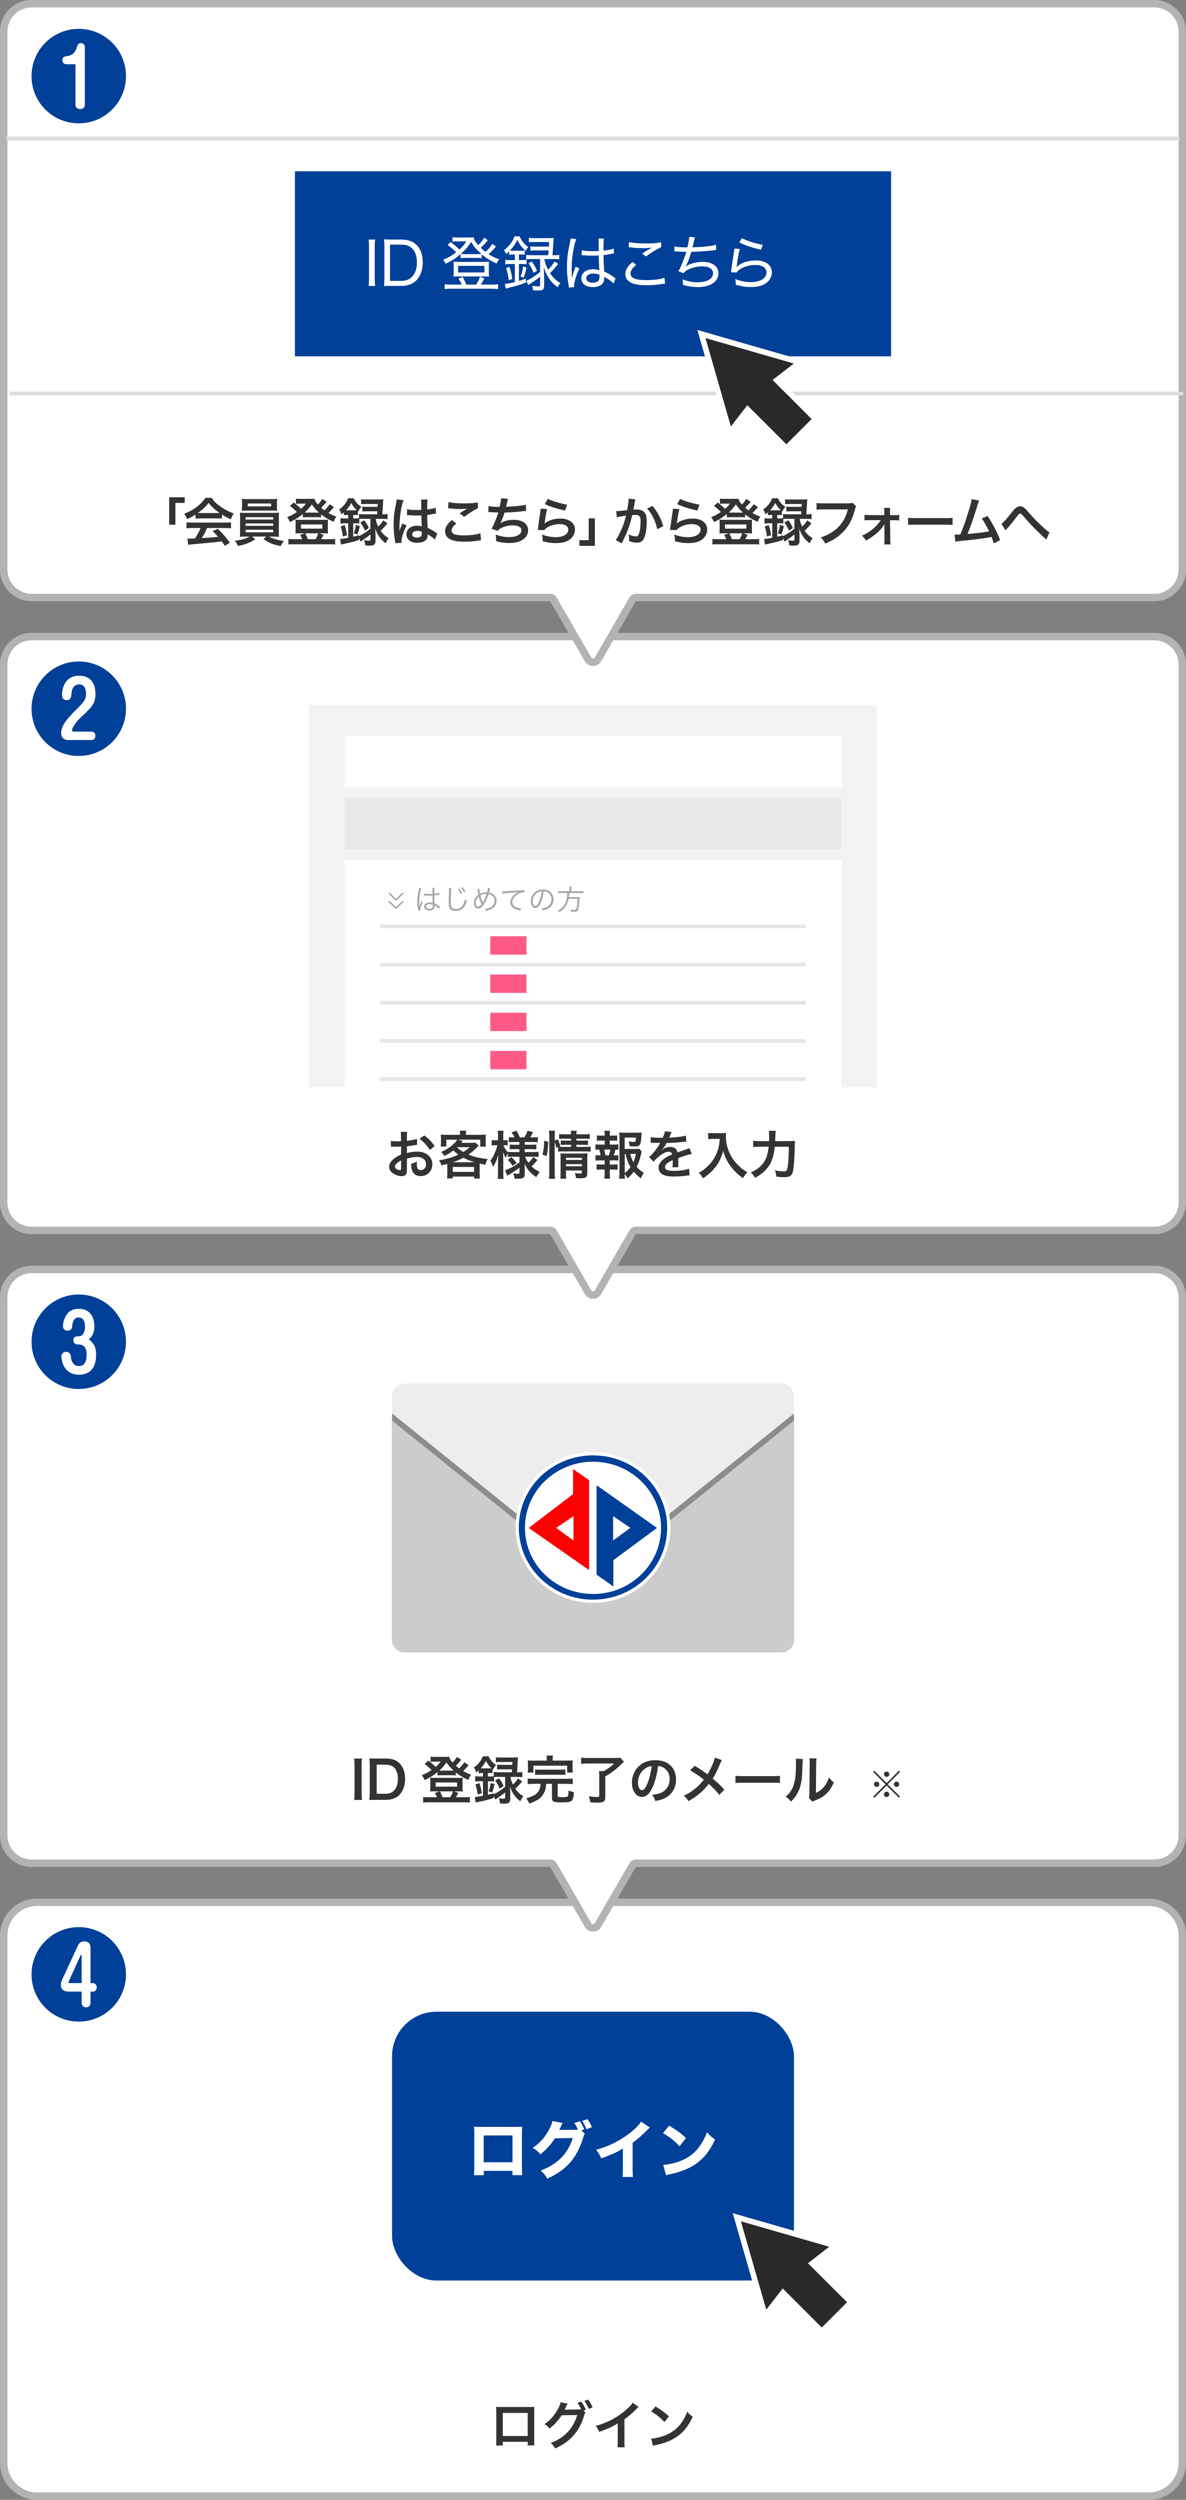 <?xml version="1.0" encoding="UTF-8"?>
<svg id="_レイヤー_1" data-name="レイヤー_1" xmlns="http://www.w3.org/2000/svg" version="1.1" viewBox="0 0 320 674.13">
  <rect x="0" y="0" width="320" height="674.13" fill="#808080" stroke="none"/>
  <!-- Generator: Adobe Illustrator 29.7.1, SVG Export Plug-In . SVG Version: 2.1.1 Build 8)  -->
  <defs>
    <style>
      .st0 {
        fill: #292929;
      }

      .st1 {
        stroke: #ddd;
      }

      .st1, .st2 {
        stroke-miterlimit: 10;
      }

      .st1, .st2, .st3 {
        fill: none;
      }

      .st2 {
        stroke: #e6e6e6;
      }

      .st4 {
        fill: #ccc;
      }

      .st5 {
        fill: #a6a6a6;
      }

      .st3 {
        stroke: #fff;
        stroke-width: 3px;
      }

      .st6 {
        fill: #b3b3b3;
      }

      .st7 {
        fill: #fff;
      }

      .st8 {
        fill: #004098;
      }

      .st9 {
        fill: #f2f2f2;
      }

      .st10 {
        fill: #8c8c8c;
      }

      .st11 {
        fill: #ff0001;
      }

      .st12 {
        fill: #ededed;
      }

      .st13 {
        fill: #333;
      }

      .st14 {
        fill: #ff5a87;
      }

      .st15 {
        fill: #e8e8e8;
      }
    </style>
  </defs>
  <g>
    <rect class="st7" x="1" y="513" width="318" height="160.13" rx="9" ry="9"/>
    <path class="st6" d="M310,514c4.41,0,8,3.59,8,8v142.13c0,4.41-3.59,8-8,8H10c-4.41,0-8-3.59-8-8v-142.13c0-4.41,3.59-8,8-8h300M310,512H10c-5.52,0-10,4.48-10,10v142.13c0,5.52,4.48,10,10,10h300c5.52,0,10-4.48,10-10v-142.13c0-5.52-4.48-10-10-10h0Z"/>
  </g>
  <g>
    <path class="st7" d="M160,519.9c-.56,0-1.07-.29-1.35-.78l-9.33-16.16c-.18-.31-.51-.5-.87-.5H8.53c-4.15,0-7.53-3.38-7.53-7.53v-145.07c0-4.15,3.38-7.53,7.53-7.53h302.93c4.15,0,7.53,3.38,7.53,7.53v145.07c0,4.15-3.38,7.53-7.53,7.53h-139.92c-.36,0-.69.19-.87.5l-9.33,16.16c-.28.49-.79.78-1.35.78Z"/>
    <path class="st6" d="M311.47,343.33c3.6,0,6.53,2.93,6.53,6.53v145.07c0,3.6-2.93,6.53-6.53,6.53h-139.92c-.71,0-1.37.38-1.73,1l-9.33,16.16c-.13.23-.34.28-.48.28s-.35-.05-.48-.28l-9.33-16.16c-.36-.62-1.02-1-1.73-1H8.53c-3.6,0-6.53-2.93-6.53-6.53v-145.07c0-3.6,2.93-6.53,6.53-6.53h302.93M311.47,341.33H8.53c-4.71,0-8.53,3.82-8.53,8.53v145.07c0,4.71,3.82,8.53,8.53,8.53h139.92l9.33,16.16c.49.85,1.35,1.28,2.22,1.28s1.72-.43,2.22-1.28l9.33-16.16h139.92c4.71,0,8.53-3.82,8.53-8.53v-145.07c0-4.71-3.82-8.53-8.53-8.53h0Z"/>
  </g>
  <g>
    <path class="st7" d="M160,349.24c-.56,0-1.07-.29-1.35-.78l-9.33-16.16c-.18-.31-.51-.5-.87-.5H8.53c-4.15,0-7.53-3.38-7.53-7.53v-145.07c0-4.15,3.38-7.53,7.53-7.53h302.93c4.15,0,7.53,3.38,7.53,7.53v145.07c0,4.15-3.38,7.53-7.53,7.53h-139.92c-.36,0-.69.19-.87.5l-9.33,16.16c-.28.49-.79.78-1.35.78Z"/>
    <path class="st6" d="M311.47,172.67c3.6,0,6.53,2.93,6.53,6.53v145.07c0,3.6-2.93,6.53-6.53,6.53h-139.92c-.71,0-1.37.38-1.73,1l-9.33,16.16c-.13.23-.34.28-.48.28s-.35-.05-.48-.28l-9.33-16.16c-.36-.62-1.02-1-1.73-1H8.53c-3.6,0-6.53-2.93-6.53-6.53v-145.07c0-3.6,2.93-6.53,6.53-6.53h302.93M311.47,170.67H8.53c-4.71,0-8.53,3.82-8.53,8.53v145.07c0,4.71,3.82,8.53,8.53,8.53h139.92l9.33,16.16c.49.85,1.35,1.28,2.22,1.28s1.72-.43,2.22-1.28l9.33-16.16h139.92c4.71,0,8.53-3.82,8.53-8.53v-145.07c0-4.71-3.82-8.53-8.53-8.53h0Z"/>
  </g>
  <g>
    <path class="st7" d="M160,178.57c-.56,0-1.07-.29-1.35-.78l-9.33-16.16c-.18-.31-.51-.5-.87-.5H8.53c-4.15,0-7.53-3.38-7.53-7.53V8.53C1,4.38,4.38,1,8.53,1h302.93c4.15,0,7.53,3.38,7.53,7.53v145.07c0,4.15-3.38,7.53-7.53,7.53h-139.92c-.36,0-.69.19-.87.5l-9.33,16.16c-.28.49-.79.78-1.35.78Z"/>
    <path class="st6" d="M311.47,2c3.6,0,6.53,2.93,6.53,6.53v145.07c0,3.6-2.93,6.53-6.53,6.53h-139.92c-.71,0-1.37.38-1.73,1l-9.33,16.16c-.13.23-.34.28-.48.28s-.35-.05-.48-.28l-9.33-16.16c-.36-.62-1.02-1-1.73-1H8.53c-3.6,0-6.53-2.93-6.53-6.53V8.53c0-3.6,2.93-6.53,6.53-6.53h302.93M311.47,0H8.53C3.82,0,0,3.82,0,8.53v145.07c0,4.71,3.82,8.53,8.53,8.53h139.92l9.33,16.16c.49.85,1.35,1.28,2.22,1.28s1.72-.43,2.22-1.28l9.33-16.16h139.92c4.71,0,8.53-3.82,8.53-8.53V8.53c0-4.71-3.82-8.53-8.53-8.53h0Z"/>
  </g>
  <g>
    <path class="st13" d="M135.66,658.5v.98h-1.81c.04-.34.06-.67.06-1.21v-8.03c0-.53-.01-.8-.06-1.18.34.03.63.04,1.19.04h7.96c.6,0,.85-.01,1.18-.04-.03.36-.04.64-.04,1.16v8.01c0,.52.01.9.06,1.22h-1.81v-.97h-6.72ZM142.38,650.7h-6.72v6.21h6.72v-6.21Z"/>
    <path class="st13" d="M157.95,650.61c-.13.18-.2.35-.35.84-.83,2.49-1.5,3.74-2.82,5.29-1.25,1.43-2.97,2.66-4.99,3.54-.36-.66-.62-.97-1.19-1.47,3.67-1.4,6.04-3.91,7.16-7.55l-4.22.06c-.78,1.29-2.12,2.75-3.28,3.6-.42-.57-.63-.76-1.36-1.2,1.51-1.01,2.63-2.27,3.63-4.06.42-.76.67-1.42.71-1.86l1.92.39c-.1.13-.11.15-.24.42-.11.25-.24.53-.38.81-.07.13-.07.14-.1.2l-.11.21c.17-.01.39-.03.67-.03l3.07-.04c.38,0,.62-.01.73-.03-.32-.7-.57-1.15-1.02-1.75l1.04-.35c.55.73.87,1.29,1.25,2.21l-.6.22.48.55ZM158.86,649.61c-.34-.83-.74-1.54-1.21-2.17l1.01-.35c.57.74.9,1.3,1.23,2.13l-1.04.39Z"/>
    <path class="st13" d="M172.31,649.06c-.24.21-.31.27-.52.49-1.05,1.09-2.1,2-3.31,2.89v5.98c0,.77.02,1.18.07,1.55h-1.96c.07-.41.08-.69.08-1.51v-4.93c-1.64.98-2.42,1.34-5,2.27-.29-.73-.45-.97-.94-1.6,2.77-.76,5.13-1.92,7.35-3.64,1.25-.97,2.2-1.93,2.61-2.62l1.61,1.12Z"/>
    <path class="st13" d="M175.68,657.63c1.21-.07,2.87-.48,4.15-1.04,1.75-.76,3.05-1.83,4.16-3.43.62-.9,1.01-1.67,1.43-2.8.55.66.77.87,1.49,1.37-1.19,2.56-2.52,4.22-4.44,5.49-1.43.95-3.17,1.64-5.34,2.1-.56.11-.6.13-.93.24l-.52-1.93ZM176.87,648.93c1.67,1.04,2.54,1.68,3.62,2.7l-1.21,1.53c-1.12-1.19-2.27-2.12-3.57-2.84l1.16-1.39Z"/>
  </g>
  <g>
    <path class="st13" d="M97.68,474.23c-.08.53-.11.97-.11,1.81v7.54c0,.83.03,1.27.11,1.81h-2.13c.08-.53.11-.98.11-1.81v-7.54c0-.87-.03-1.25-.11-1.81h2.13Z"/>
    <path class="st13" d="M99.76,476.01c0-.78-.03-1.2-.11-1.82.56.03.9.04,1.78.04h2.54c1.75,0,2.89.36,3.78,1.23,1.02.97,1.55,2.42,1.55,4.24s-.56,3.42-1.65,4.45c-.9.84-2.02,1.22-3.67,1.22h-2.55c-.85,0-1.21.01-1.78.04.08-.57.11-1.01.11-1.85v-7.56ZM103.86,483.73c1.15,0,1.89-.27,2.48-.9.67-.71,1.02-1.79,1.02-3.11s-.32-2.33-.97-3c-.57-.6-1.3-.84-2.52-.84h-2.24v7.84h2.23Z"/>
    <path class="st13" d="M126.44,476c-.11.11-.13.13-.25.29-.34.41-.81.91-1.23,1.3.69.39,1.18.62,2.13,1-.35.48-.5.77-.73,1.4-1.47-.66-2.23-1.11-3.39-2.03v.83c-.28-.04-.46-.06-.94-.06h-3.1c-.36,0-.63.01-.88.06v-.91c-1.18.95-1.95,1.43-3.49,2.17-.24-.6-.45-.97-.76-1.33,1.01-.39,1.68-.74,2.63-1.39-.73-.76-1.12-1.09-1.88-1.64l1.04-.92c.77.59,1.37,1.11,1.96,1.71.66-.57.88-.81,1.33-1.42h-1.85c-.28,0-.53.01-.85.06v-1.41c.35.06.57.07,1.16.07h2.63c.66,0,.91-.01,1.2-.06.15.57.35.91.94,1.58.52-.53.92-1.06,1.18-1.51l1.16.77c-.36.49-.97,1.15-1.44,1.61.35.31.52.45.87.7.6-.56,1.08-1.13,1.39-1.65l1.16.78ZM117.9,484.66c-.13-.36-.36-.83-.57-1.13l1.23-.45h-1.5c-.46,0-.76.01-1.01.04.04-.38.06-.62.06-1.02v-1.77c0-.36-.01-.63-.06-.95.36.04.64.06,1.11.06h6.61c.49,0,.76-.01,1.09-.06-.04.31-.06.53-.06.94v1.78c0,.48.01.7.06,1.02-.27-.03-.55-.04-1.01-.04h-1.36l1.16.42c-.22.42-.55,1.02-.64,1.16h2.4c.66,0,.97-.01,1.37-.07v1.51c-.42-.06-.78-.07-1.46-.07h-9.69c-.67,0-1.02.01-1.46.07v-1.51c.41.06.7.07,1.36.07h2.37ZM117.55,481.81h5.77v-1.13h-5.77v1.13ZM122.04,477.48h.35c-.76-.67-1.23-1.23-1.93-2.2-.62.9-1.15,1.5-1.93,2.2h3.52ZM121.5,484.66c.31-.55.59-1.15.71-1.58h-3.5c.29.55.49,1.01.7,1.58h2.09Z"/>
    <path class="st13" d="M129.96,478.13c-.31,0-.52.01-.83.04v-.74c-.27.24-.35.31-.64.55-.18-.58-.32-.87-.64-1.33,1.15-.8,1.97-1.83,2.42-3.03h1.54c.48.99,1,1.6,2.04,2.35-.39.43-.59.73-.85,1.25l-.11-.1v1.05c-.31-.04-.43-.04-.83-.04h-.41v.94h.56c.42,0,.73-.01,1-.06v-1.16c.39.06.78.08,1.34.08h3.54c.03-.42.04-.56.06-.8h-2.77c-.63,0-.92.01-1.27.06v-1.33c.35.06.62.07,1.27.07h2.83c.03-.35.03-.39.04-.77h-3.14c-.59,0-.99.01-1.33.06v-1.34c.39.06.77.07,1.4.07h3.29c.57,0,.95-.01,1.29-.06q-.04.32-.08,1.36c-.04.73-.11,1.96-.17,2.69h.08c.59,0,.97-.03,1.34-.08v1.39c-.38-.04-.81-.07-1.33-.07h-1.88c.13.77.27,1.22.67,2.07.63-.6.98-1.02,1.36-1.68l1.15.81c-.7.85-1.29,1.5-1.86,1.99.62.87,1.16,1.39,2.16,2.02-.38.48-.57.8-.84,1.37-.9-.77-1.26-1.16-1.71-1.81-.46-.66-.69-1.12-1.06-2.17.03.28.06.8.08,1.55v1.79c0,.94-.41,1.27-1.54,1.27-.31,0-.69-.01-1.23-.06-.06-.64-.13-.94-.32-1.42.45.1.84.14,1.09.14.52,0,.62-.06.62-.36v-1.33c-.49.41-.57.49-.99.78q-.24.17-1.19.83-.22.15-.46.32l-.45-.99v.56c-1.43.46-2.49.74-3.75.99-.66.13-.67.13-1.11.25l-.21-1.54c.57,0,1.08-.07,2.18-.29v-3.92h-.73c-.59,0-1.02.03-1.37.07v-1.43c.36.04.8.07,1.39.07h.71v-.94h-.35ZM128.87,483.93c-.11-.97-.27-1.67-.59-2.73l1.09-.34c.29.9.43,1.54.62,2.72l-1.12.35ZM129.99,476.87h2.09c.25,0,.34,0,.52-.01-.62-.62-1.01-1.13-1.49-1.97-.42.8-.8,1.34-1.4,1.99h.28ZM134.56,479.17c-.55,0-.91.01-1.25.06v1.21c-.31-.06-.59-.07-1.09-.07h-.56v3.64c.53-.13.79-.21,1.53-.43v.29c1.12-.55,2.06-1.16,3.11-2.03v-2.66h-1.74ZM131.83,483.07c.29-.84.43-1.4.56-2.28l1.06.35c-.2.9-.36,1.47-.67,2.24l-.95-.31ZM134.67,479.56c.66.92.84,1.22,1.22,2.09l-1.08.71c-.38-.91-.7-1.51-1.23-2.23l1.09-.57Z"/>
    <path class="st13" d="M143.88,481.06c-.69,0-1.11.03-1.5.08v-1.53c.38.07.78.08,1.5.08h9.17c.7,0,1.09-.01,1.48-.08v1.53c-.42-.06-.83-.08-1.48-.08h-2.58v3.19c0,.34.18.39,1.34.39,1.04,0,1.36-.08,1.46-.38.07-.18.13-.71.13-1.19v-.24c.6.27.85.34,1.44.43-.06,1.4-.22,2.02-.64,2.37-.39.34-.98.42-2.77.42-2.1,0-2.51-.2-2.51-1.21v-3.8h-1.54c-.11,1.3-.27,1.88-.71,2.66-.69,1.21-1.58,1.82-3.84,2.69-.24-.53-.49-.97-.85-1.44,1.18-.35,1.6-.52,2.13-.81.91-.5,1.49-1.32,1.65-2.34.04-.22.06-.36.1-.76h-1.97ZM147.54,474.44c0-.41-.03-.73-.08-1.02h1.72c-.06.27-.07.6-.07,1.02v.34h3.88c.71,0,1.08-.01,1.55-.06-.04.31-.06.57-.06,1.06v1.15c0,.45.01.77.06,1.08h-1.51v-1.86h-9.12v1.86h-1.53c.04-.32.07-.63.07-1.09v-1.13c0-.46-.01-.74-.06-1.06.45.04.84.06,1.53.06h3.61v-.34ZM144.38,477.16c.38.06.7.07,1.33.07h5.49c.63,0,.95-.01,1.34-.07v1.5c-.39-.06-.73-.07-1.34-.07h-5.49c-.62,0-.95.01-1.33.07v-1.5Z"/>
    <path class="st13" d="M158.71,475.56c-.77,0-1.3.03-1.92.1v-1.67c.53.06,1.09.08,1.91.08h7.16c.74,0,1.21-.03,1.53-.07l.95,1.08c-.27.27-.31.31-.56.53-1.55,1.53-2.62,2.34-4.46,3.45v5.69c0,1.02-.52,1.37-2.07,1.37-.53,0-.71-.01-1.98-.08-.08-.64-.18-1.04-.41-1.65.92.15,1.57.21,2.2.21.49,0,.63-.07.63-.34v-5.24c0-.57-.03-1.01-.07-1.4h1.25c1.11-.6,1.83-1.12,2.83-2.06h-6.99Z"/>
    <path class="st13" d="M176.08,481.95c-.8,1.81-1.7,2.63-2.84,2.63-1.6,0-2.74-1.62-2.74-3.88,0-1.54.54-2.98,1.54-4.08,1.18-1.29,2.83-1.96,4.82-1.96,3.36,0,5.55,2.05,5.55,5.2,0,2.42-1.26,4.36-3.4,5.22-.67.28-1.22.42-2.2.59-.24-.74-.41-1.05-.86-1.64,1.29-.17,2.13-.39,2.79-.77,1.22-.67,1.95-2,1.95-3.5,0-1.34-.6-2.44-1.72-3.11-.43-.25-.8-.36-1.41-.42-.27,2.2-.76,4.13-1.46,5.71ZM174.02,476.94c-1.18.84-1.9,2.28-1.9,3.78,0,1.15.49,2.06,1.11,2.06.46,0,.94-.59,1.44-1.79.53-1.26.99-3.15,1.16-4.73-.73.08-1.23.28-1.81.69Z"/>
    <path class="st13" d="M194.77,474.65c-.15.27-.21.38-.49,1.01-.88,2.09-1.43,3.15-1.97,3.96,1.18,1,1.9,1.68,3.12,2.97l-1.35,1.44c-.73-.95-1.57-1.82-2.84-2.96-.6.8-1.33,1.58-2.18,2.34-1.01.88-1.91,1.51-3.33,2.31-.38-.67-.6-.92-1.23-1.46,1.55-.77,2.52-1.41,3.63-2.42.67-.6,1.23-1.21,1.78-1.91-1.12-.92-2.46-1.83-3.71-2.52l1.23-1.23c1.02.6,1.62.99,2.31,1.48q1.05.76,1.16.83c.9-1.47,1.79-3.5,1.97-4.51l1.91.66Z"/>
    <path class="st13" d="M198.44,478.87c.62.08.88.1,2.27.1h7.46c1.39,0,1.65-.01,2.27-.1v1.95c-.56-.07-.71-.07-2.28-.07h-7.44c-1.57,0-1.72,0-2.28.07v-1.95Z"/>
    <path class="st13" d="M216.61,474.36q-.06.39-.14,3.14c-.1,2.73-.41,4.31-1.13,5.76-.48.97-1.01,1.68-1.93,2.59-.55-.7-.76-.91-1.42-1.36.69-.56,1.02-.94,1.44-1.61,1.01-1.61,1.33-3.42,1.33-7.34,0-.77,0-.9-.05-1.28l1.9.1ZM220.32,474.19c-.07.41-.08.64-.1,1.33l-.07,7.97c.98-.46,1.54-.88,2.14-1.6.64-.76,1.05-1.53,1.37-2.56.49.63.67.81,1.32,1.32-.57,1.39-1.3,2.44-2.23,3.26-.8.69-1.53,1.11-2.98,1.68-.31.11-.42.17-.6.25l-.9-.95c.1-.41.11-.71.12-1.48l.07-7.9v-.42c0-.35-.01-.66-.06-.92l1.91.03Z"/>
  </g>
  <g>
    <path class="st13" d="M109.8,315.18c0,.57-.03.91-.11,1.19-.13.49-.63.81-1.29.81-.88,0-1.95-.39-2.65-.99-.5-.43-.77-.98-.77-1.58,0-.66.43-1.4,1.21-2.07.5-.43,1.12-.8,2.04-1.19v-2.16q-.13,0-.59.03c-.21.01-.41.01-.76.01-.21,0-.6-.01-.77-.01-.18-.01-.31-.01-.35-.01-.06,0-.17,0-.29.01v-1.57c.38.08.94.13,1.68.13.14,0,.29,0,.49-.01.34-.01.41-.01.56-.01v-.92c0-.8-.01-1.16-.08-1.61h1.75c-.07.45-.08.74-.08,1.53v.9c1.05-.13,1.99-.31,2.7-.53l.06,1.57c-.25.04-.52.08-1.49.25-.46.08-.74.13-1.27.18v1.82c.95-.28,1.83-.39,2.86-.39,2.34,0,4.01,1.43,4.01,3.42,0,1.82-1.36,3.19-3.18,3.19-1.13,0-1.93-.55-2.3-1.55-.18-.48-.24-.94-.24-1.79.71-.2.95-.29,1.55-.62-.03.27-.03.39-.03.62,0,.59.06.97.2,1.23.15.29.49.48.88.48.83,0,1.42-.66,1.42-1.55,0-1.21-.98-1.99-2.48-1.99-.84,0-1.7.15-2.69.46v2.76ZM108.22,312.93c-1.05.56-1.67,1.18-1.67,1.68,0,.24.14.45.46.64.28.2.63.31.9.31.24,0,.31-.13.31-.59v-2.05ZM115.98,310.1c-.7-1.11-1.72-2.21-2.8-3.03l1.32-.88c1.22.94,2.03,1.78,2.77,2.87l-1.29,1.04Z"/>
    <path class="st13" d="M120.69,314.57c0-.28,0-.42-.01-.69-.55.14-.81.21-1.58.38-.17-.55-.38-.99-.66-1.36,1.04-.15,2.09-.39,3.14-.71.69-.22,1.29-.46,2.09-.83-.57-.41-.9-.67-1.36-1.12-.85.67-1.32.95-2.44,1.5-.22-.42-.48-.73-.85-1.09,1.44-.63,2.45-1.29,3.56-2.34.35-.32.6-.64.78-.98h-2.94v1.85h-1.51c.06-.35.07-.62.07-1.05v-1.13c0-.42-.01-.71-.06-1.04.48.06.94.07,1.6.07h3.61v-.2c0-.41,0-.48-.07-.92h1.74c-.06.2-.08.57-.08.91v.21h3.74c.73,0,1.15-.01,1.64-.07-.04.29-.06.59-.06,1.04v1.16c0,.43.01.76.07,1.05h-1.53v-1.88h-6.02l1.3.36s-.15.18-.43.5h2.63c.5,0,.84-.01,1.13-.06l.97.77q-.13.13-.38.41c-.85.88-1.57,1.48-2.37,2.04,1.46.63,3.1,1.01,5.18,1.19-.34.59-.45.85-.64,1.57-.67-.13-.87-.17-1.53-.32-.01.36-.01.41-.01.78v1.95c0,.6.01.88.07,1.29h-1.56v-.52h-5.76v.5h-1.54c.04-.45.07-.85.07-1.29v-1.95ZM128.03,313.42c-1.06-.31-1.96-.67-2.98-1.22-.97.52-1.61.8-2.9,1.22h5.88ZM122.16,316.02h5.76v-1.33h-5.76v1.33ZM123.28,309.43c.69.57,1.09.85,1.72,1.23.67-.42.99-.64,1.75-1.29h-3.42l-.06.06Z"/>
    <path class="st13" d="M138.3,311.92c-.53,0-.9.01-1.29.07v-.97c-.24.41-.25.45-.55,1.23-.32-.55-.49-.9-.71-1.55.03.85.04,1.54.04,1.95v3.56c0,.73.03,1.27.08,1.71h-1.58c.06-.45.08-1.01.08-1.71v-2.9c.03-1.05.06-1.71.08-1.95-.38,1.39-.7,2.13-1.43,3.32-.22-.74-.41-1.19-.71-1.72.55-.67.92-1.36,1.33-2.38.31-.8.41-1.15.53-1.74h-.56c-.42,0-.69.01-.94.06v-1.46c.24.04.49.06.94.06h.76v-1.12c0-.73-.03-1.11-.08-1.46h1.58c-.07.39-.08.78-.08,1.46v1.12h.38c.38,0,.55-.01.8-.06v1.44c-.27-.03-.49-.04-.81-.04h-.31c.17.56.64,1.33,1.16,1.89v-.13c.39.06.8.07,1.43.07h1.7v-.77h-1.29c-.73,0-.9.01-1.32.06v-1.32c.41.04.63.06,1.29.06h1.32v-.73h-1.53c-.64,0-.92.01-1.33.07v-1.39c.41.06.76.07,1.33.07h.2c-.18-.45-.41-.81-.8-1.36l1.32-.45c.42.66.67,1.16.92,1.81h1.25c.45-.74.62-1.11.84-1.81l1.5.41c-.36.69-.59,1.08-.81,1.4h.69c.57,0,1-.03,1.4-.08v1.4c-.42-.06-.77-.07-1.39-.07h-2.14v.73h1.72c.7,0,1-.01,1.4-.07v1.34c-.41-.06-.67-.07-1.4-.07h-1.72v.77h2.27c.57,0,1.04-.03,1.46-.08v1.41c-.46-.06-.95-.08-1.46-.08h-2.17c.22.64.42.99.88,1.64.48-.42.84-.85,1.29-1.54l1.15.81c-.59.74-.95,1.13-1.6,1.71.73.69,1.27,1.06,2.23,1.5-.41.48-.63.81-.92,1.39-.73-.45-1.21-.84-1.68-1.33-.66-.69-1.09-1.36-1.5-2.28.04.63.04.74.04,1.01v1.95c0,.8-.45,1.08-1.75,1.08-.21,0-.6-.01-1.01-.04-.07-.62-.15-.97-.38-1.42.5.1.85.13,1.33.13.29,0,.38-.07.38-.32v-1.32c-1,.76-1.37,1.02-2.69,1.78-.11.07-.39.27-.6.41l-.57-1.5c.39-.11.64-.22,1.15-.46.9-.43,1.12-.57,2.72-1.64v-1.54h-1.83ZM137.98,312.03c.69.64.95.94,1.4,1.58l-1.04.78c-.46-.67-.67-.92-1.34-1.6l.98-.77Z"/>
    <path class="st13" d="M146.35,311.33c.35-1.23.45-2.1.46-3.7l1.11.25c-.03,1.53-.15,2.69-.45,3.91l-1.12-.46ZM149.67,316.14c0,.73.03,1.22.08,1.74h-1.64c.07-.48.1-1.11.1-1.78v-9.69c0-.62-.03-1.01-.1-1.5h1.64c-.07.49-.08.84-.08,1.5v1.16l.83-.32c.35.7.38.78.71,1.82l-.38.17c.35.03.63.04,1.18.04h2.07v-.56h-1.6c-.55,0-.78.01-1.18.06v-1.25c.36.04.62.06,1.19.06h1.58v-.52h-1.81c-.74,0-1.01.01-1.39.07v-1.34c.41.07.7.08,1.46.08h1.74c0-.42-.01-.63-.08-.95h1.61c-.07.34-.08.52-.08.95h2.14c.77,0,1.05-.01,1.46-.08v1.34c-.41-.06-.76-.07-1.43-.07h-2.17v.52h1.97c.6,0,.83-.01,1.16-.06v1.25c-.34-.04-.62-.06-1.19-.06h-1.95v.56h2.45c.67,0,1.01-.01,1.39-.07v1.37c-.42-.06-.81-.08-1.39-.08h-5.97c-.69,0-1.02.01-1.41.08v-1.23l-.43.2c-.14-.59-.28-1.02-.49-1.55v8.15ZM152.71,316.25c0,.69.03,1.18.08,1.6h-1.61c.06-.46.07-.78.07-1.6v-4.03c0-.53-.01-.8-.04-1.19.34.03.63.04,1.12.04h4.93c.62,0,.97-.01,1.26-.06-.04.34-.06.76-.06,1.44v3.95c0,1.06-.38,1.34-1.79,1.34-.31,0-.57-.01-1.26-.06-.08-.6-.14-.84-.32-1.34.57.08,1.02.13,1.37.13.45,0,.53-.06.53-.34v-.48h-4.29v.59ZM157,312.8v-.57h-4.29v.57h4.29ZM157,314.51v-.57h-4.29v.57h4.29Z"/>
    <path class="st13" d="M165.62,308.66c.59,0,.84-.01,1.22-.07v1.48c-.27-.04-.45-.04-.79-.06-.15.67-.22.94-.46,1.56h.17c.5,0,.77-.01,1.08-.07v1.48c-.38-.04-.67-.06-1.22-.06h-1.09v1.12h.95c.53,0,.81-.01,1.16-.06v1.47c-.37-.04-.64-.06-1.16-.06h-.95v1.02c0,.46.03.98.07,1.43h-1.54c.05-.46.08-.88.08-1.43v-1.02h-1.01c-.53,0-.77.01-1.16.06v-1.47c.35.04.63.06,1.16.06h1.01v-1.12h-1.25c-.53,0-.83.01-1.22.06v-1.48c.35.06.58.07,1.22.07h.15c-.08-.56-.17-.94-.36-1.56-.46,0-.69.01-1.01.06v-1.48c.36.06.66.07,1.22.07h1.26v-1.08h-.95c-.5,0-.78.01-1.16.06v-1.46c.34.04.6.06,1.16.06h.95v-.25c0-.39-.03-.87-.08-1.06h1.51c-.04.32-.05.62-.05,1.06v.25h.83c.56,0,.83-.01,1.16-.06v1.46c-.36-.04-.67-.06-1.16-.06h-.83v1.08h1.09ZM164.27,311.57c.18-.48.31-.97.42-1.56h-1.68c.2.67.25.94.35,1.56h.91ZM173.15,310.58c-.07.18-.1.27-.17.62-.29,1.29-.71,2.54-1.19,3.47.55.67,1.01,1.05,1.93,1.62-.44.67-.57.94-.81,1.48-.81-.64-1.29-1.09-1.91-1.82-.49.69-.95,1.19-1.67,1.81-.27-.49-.46-.78-.79-1.22.01.56.04.84.1,1.32h-1.6c.08-.59.1-.94.1-1.67v-9.37c0-.5-.03-1.05-.07-1.43.41.06.8.07,1.32.07h3.45c.63,0,1.06-.03,1.3-.07-.04.41-.06.57-.07.91-.17,2.58-.37,2.87-1.91,2.87-.38,0-.63-.01-1.26-.07-.08-.62-.14-.87-.31-1.32.56.1,1.13.17,1.44.17.43,0,.5-.14.56-1.18h-3.05v3.07h2.63c.67,0,1.04-.01,1.33-.06l.63.78ZM168.56,316.35c.64-.5,1.11-.98,1.55-1.62-.6-.99-.88-1.74-1.33-3.54h-.22v5.17ZM170.06,311.18c.24.97.45,1.53.84,2.23.29-.66.48-1.22.69-2.23h-1.53Z"/>
    <path class="st13" d="M175.57,306.64c.58.13,1.47.18,3.25.18.38-.84.51-1.26.56-1.74l1.84.2q-.08.14-.56,1.26c-.07.15-.1.2-.13.25q.11-.01.88-.06c1.62-.1,2.9-.25,3.67-.48l.1,1.6q-.39.03-1.11.11c-1.02.13-2.8.24-4.22.28-.41.8-.8,1.36-1.29,1.86v.03q.11-.07.29-.21c.52-.39,1.26-.63,1.97-.63,1.09,0,1.78.52,2,1.48,1.08-.39,1.79-.64,2.14-.76.76-.27.81-.28,1.04-.42l.66,1.61c-.39.06-.81.17-1.55.38-.2.06-.9.29-2.1.71v.15q.01.36.01.56v.56c-.01.24-.01.36-.01.46,0,.31.01.5.04.74l-1.62.04c.05-.25.08-.97.08-1.62v-.34c-.69.32-1.05.52-1.35.73-.49.36-.73.74-.73,1.15,0,.73.67,1.02,2.37,1.02s3.12-.21,4.12-.59l.14,1.81c-.24,0-.31.01-.64.06-1.01.15-2.35.25-3.59.25-1.48,0-2.41-.17-3.12-.59-.64-.36-1.02-1.04-1.02-1.81,0-.57.17-1.02.62-1.55.63-.78,1.43-1.32,3.01-1.98-.07-.52-.35-.76-.85-.76-.81,0-1.79.49-2.87,1.44-.59.49-.91.84-1.22,1.27l-1.27-1.26c.36-.28.77-.67,1.26-1.25.55-.64,1.4-1.86,1.68-2.4q.06-.11.11-.18c-.05,0-.24.01-.24.01-.22,0-1.46-.03-1.76-.03q-.27-.01-.39-.01s-.13,0-.22.01l.03-1.6Z"/>
    <path class="st13" d="M192.41,307.12c-.38,0-.8.03-1.34.07v-1.68c.41.06.7.07,1.32.07h2.23c.57,0,.95-.01,1.28-.07-.04.41-.04.53-.04.88,0,1.99.51,3.84,1.5,5.55.59.98,1.28,1.82,2.24,2.69.71.66,1.12.95,2.07,1.51-.53.52-.8.88-1.19,1.58-1.4-.98-2.45-2-3.4-3.29-.52-.69-.83-1.22-1.23-2.07-.36-.77-.49-1.12-.71-1.99-.51,1.79-1.07,2.98-2,4.23-.9,1.16-1.95,2.14-3.47,3.17-.29-.62-.62-1.04-1.15-1.47,1.19-.69,1.88-1.22,2.82-2.2,1.09-1.13,1.95-2.63,2.39-4.15.28-.97.41-1.69.46-2.83h-1.75Z"/>
    <path class="st13" d="M212.69,307.72c.84,0,1.33-.01,1.81-.07q-.06.55-.08,2.12c-.04,1.92-.18,4.29-.32,5.21-.18,1.29-.38,1.78-.81,2.09-.37.27-.88.38-1.67.38-.64,0-1.26-.04-2.14-.15-.08-.71-.18-1.12-.39-1.69.9.18,1.71.28,2.41.28.66,0,.87-.25,1.02-1.19.18-1.05.31-3.22.32-5.46h-3.79c-.24,2.07-.62,3.49-1.28,4.66-.81,1.47-2.09,2.65-4.04,3.74-.31-.59-.67-1.04-1.16-1.46,1.92-.84,3.19-1.96,3.95-3.49.43-.85.7-1.93.88-3.46h-2.44c-.71,0-1.26.03-1.74.08v-1.68c.5.07.98.1,1.78.1h2.49c.03-.56.03-.7.03-1.43,0-.67-.03-1.08-.08-1.36h1.86q-.07.36-.15,2.79h3.54Z"/>
  </g>
  <g>
    <rect class="st8" x="105.78" y="542.5" width="108.44" height="72.49" rx="12" ry="12"/>
    <g>
      <path class="st7" d="M130.52,585.41v1.18h-2.63c.05-.67.08-1.38.08-2.41v-8.43c0-1.21,0-1.42-.07-2.25.7.07.97.07,2.46.07h7.97c1.43,0,1.86-.02,2.56-.07-.05.6-.07,1.35-.07,2.34v8.24c0,1.23.02,1.89.08,2.49h-2.63v-1.16h-7.76ZM138.28,575.87h-7.78v7.23h7.78v-7.23Z"/>
      <path class="st7" d="M157.77,575.41c-.17.26-.22.41-.43,1.08-.82,2.68-2.01,4.96-3.5,6.67-1.54,1.76-3.48,3.12-6.19,4.37-.56-1.02-.85-1.38-1.76-2.2,4.61-1.77,7.27-4.47,8.67-8.77l-4.84.07c-1.04,1.65-2.37,3.1-3.94,4.33-.72-.87-1.02-1.13-2.03-1.74,2-1.38,3.34-2.92,4.47-5.07.5-.9.73-1.55.82-2.17l2.75.53c-.08.12-.26.46-.49,1.02-.15.34-.22.48-.41.85l4.44-.05c.19,0,.36-.02.61-.03-.29-.68-.55-1.16-.99-1.79l1.47-.48c.58.78.84,1.26,1.21,2.2l-.77.26.92.92ZM158.49,571.47c.54.72.92,1.4,1.21,2.17l-1.45.55c-.34-.85-.73-1.59-1.18-2.24l1.42-.48Z"/>
      <path class="st7" d="M175.33,573.74c-.36.31-.39.34-.65.61-1.3,1.35-2.59,2.47-3.99,3.48v6.72c0,1.36.02,1.94.08,2.52h-2.81c.09-.65.1-1.08.1-2.47v-5.19c-1.78,1.06-2.75,1.5-5.84,2.64-.46-1.06-.66-1.4-1.38-2.32,3.45-.96,6.3-2.35,8.99-4.43,1.5-1.16,2.64-2.3,3.16-3.16l2.34,1.59Z"/>
      <path class="st7" d="M180.54,573.23c2.2,1.33,3.17,2.05,4.54,3.31l-1.72,2.24c-1.42-1.5-2.85-2.63-4.49-3.53l1.67-2.01ZM178.94,583.81c1.57-.1,3.51-.56,5.08-1.25,2.17-.9,3.68-2.18,5.02-4.18.77-1.14,1.23-2.06,1.72-3.39.8.94,1.11,1.23,2.17,1.98-1.69,3.65-3.7,5.9-6.67,7.47-1.37.72-3.33,1.42-4.96,1.77q-.43.08-.75.15c-.39.09-.49.12-.85.24l-.75-2.8Z"/>
    </g>
    <g>
      <polygon class="st3" points="223.73 605.88 199.9 599.02 206.75 622.85 211.19 617.13 221.73 627.66 228.54 620.85 218 610.32 223.73 605.88"/>
      <polygon class="st0" points="223.73 605.88 199.9 599.02 206.75 622.85 211.19 617.13 221.73 627.66 228.54 620.85 218 610.32 223.73 605.88"/>
    </g>
  </g>
  <g>
    <g>
      <path class="st12" d="M214.22,376.5v4.67l-54.22,43.62-54.22-43.62v-4.67c0-1.88,1.53-3.41,3.41-3.41h101.61c1.89,0,3.41,1.54,3.41,3.41Z"/>
      <path class="st10" d="M214.22,381.17v61c0,1.88-1.53,3.41-3.41,3.41h-101.61c-1.89,0-3.41-1.54-3.41-3.41v-61l54.22,43.62,54.22-43.62Z"/>
      <path class="st4" d="M214.22,383.1v59.08c0,1.88-1.53,3.41-3.41,3.41h-101.61c-1.89,0-3.41-1.54-3.41-3.41v-59.08l54.22,43.62,54.22-43.62Z"/>
    </g>
    <g>
      <path class="st7" d="M160,432.25c-11.52,0-20.89-9.12-20.89-20.33s9.37-20.33,20.89-20.33,20.89,9.12,20.89,20.33-9.37,20.33-20.89,20.33Z"/>
      <g>
        <path class="st7" d="M179.18,412.02c0,10.36-8.49,18.77-18.96,18.77s-18.96-8.4-18.96-18.77,8.49-18.76,18.96-18.76,18.96,8.4,18.96,18.76Z"/>
        <g>
          <path class="st8" d="M160.96,400.52v24.12l4.54,3.19v-7.11l11.77-8.68-16.31-11.52ZM165.43,415.44v-6.58l4.64,3.15-4.64,3.42Z"/>
          <path class="st11" d="M154.62,396.15v6.78l-11.97,9.11,16.29,11.37v-24.26l-4.32-2.99ZM154.73,415.44l-4.65-3.42,4.65-3.15v6.58Z"/>
          <path class="st8" d="M160,392.47c-11.05,0-20.02,8.71-20.02,19.45s8.97,19.46,20.02,19.46,20.02-8.71,20.02-19.46-8.96-19.45-20.02-19.45ZM160,429.85c-10.14,0-18.36-7.98-18.36-17.84s8.22-17.83,18.36-17.83,18.36,7.98,18.36,17.83-8.21,17.84-18.36,17.84Z"/>
        </g>
      </g>
    </g>
  </g>
  <g>
    <rect class="st9" x="83.43" y="190.14" width="153.14" height="103.1"/>
    <rect class="st7" x="92.96" y="231.88" width="134.08" height="61.36"/>
    <rect class="st15" x="92.96" y="215.22" width="134.08" height="13.72"/>
    <rect class="st7" x="92.96" y="198.55" width="134.08" height="13.72"/>
    <g>
      <path class="st5" d="M113.7,239.52c-.33.77-.59,2.35-.59,3.61,0,.27.02.72.03,1.08,0,.06,0,.08,0,.22v.15h.03c.14-.57.19-.72.45-1.35.03-.07.05-.1.06-.15l.38.18c-.36.75-.66,1.73-.66,2.18,0,.04,0,.05.02.15l-.55.05c0-.07-.02-.11-.05-.28-.14-.71-.22-1.51-.22-2.28,0-1.02.1-1.83.4-3.16.07-.34.08-.38.08-.48l.6.1ZM114.48,240.95c.38.09.71.12,1.38.12.3,0,.51,0,.82-.02q0-.72,0-1.31c0-.13,0-.24-.02-.32h.58c-.04.21-.05.57-.05,1.21,0,.08,0,.21,0,.38.59-.07,1.04-.16,1.33-.28l.02.52s-.02,0-.54.11c-.2.05-.42.08-.82.12,0,.76.02,1.15.08,2.18.56.25.78.38,1.28.75.09.06.11.08.19.13l-.24.54c-.24-.27-.55-.48-1.09-.8t-.08-.05s-.03-.02-.07-.05c.01.12.01.13.01.2,0,.2-.03.38-.09.52-.18.41-.65.65-1.28.65-.89,0-1.45-.42-1.45-1.09s.61-1.09,1.46-1.09c.31,0,.68.06.85.15-.02-.16-.05-.88-.08-2.01-.35.02-.58.02-.88.02-.32,0-.6,0-.87-.02-.13-.02-.21-.02-.25-.02-.07,0-.12,0-.13,0-.04,0-.06,0-.08,0h-.03l.02-.54ZM115.95,243.83c-.6,0-.99.25-.99.64s.35.62.89.62c.34,0,.64-.1.79-.27.1-.12.15-.3.15-.6,0-.05,0-.23,0-.23-.32-.12-.52-.16-.82-.16Z"/>
      <path class="st5" d="M121.79,239.52c-.05.25-.08.65-.1,1.62-.03.92-.05,1.97-.05,2.31,0,.09,0,.29.01.46.03.46.13.72.36.92.21.19.56.3.96.3.92,0,1.62-.46,2.06-1.34.18-.36.27-.66.38-1.21.21.18.32.25.55.38-.29.89-.51,1.35-.85,1.75-.55.64-1.27.95-2.17.95-.65,0-1.14-.18-1.45-.54-.32-.36-.42-.77-.42-1.58,0-.52,0-.71.07-3.13,0-.23,0-.37,0-.5,0-.16,0-.25-.03-.41h.67ZM123.93,239.68c.35.42.55.74.79,1.19l-.39.23c-.19-.41-.56-.98-.79-1.22l.38-.2ZM124.78,239.23c.35.42.54.71.8,1.19l-.39.22c-.16-.36-.48-.85-.78-1.21l.38-.21Z"/>
      <path class="st5" d="M129.31,239.66c0,.25.11.89.21,1.34.54-.26,1.07-.38,1.65-.38.05,0,.15,0,.25,0,.13-.51.22-1.02.24-1.24l.58.12q-.05.12-.21.81c-.04.13-.05.22-.09.36,1.28.24,2.04,1.08,2.04,2.24,0,.71-.32,1.42-.84,1.85-.39.33-.95.6-1.55.76-.12.03-.15.04-.48.12-.06-.2-.1-.26-.3-.52.44-.04.74-.12,1.15-.28.54-.22.92-.5,1.15-.84.22-.32.34-.69.34-1.09,0-.94-.56-1.55-1.62-1.78-.35,1.19-.89,2.29-1.49,3.01-.49.6-.92.88-1.37.88-.67,0-1.11-.6-1.11-1.51,0-.5.16-1.03.45-1.47.2-.3.42-.52.77-.78-.05-.25-.15-.7-.21-1.08-.05-.25-.05-.28-.1-.41l.57-.11ZM128.65,242.42c-.19.33-.31.75-.31,1.08,0,.61.25,1.01.62,1.01.27,0,.6-.23.95-.65-.31-.65-.55-1.36-.72-2.07-.25.22-.4.39-.54.64ZM130.26,243.42c.04-.08.04-.08.09-.17.36-.57.7-1.35.94-2.18-.08,0-.15,0-.19,0-.55,0-1.04.13-1.48.39.15.62.31,1.13.58,1.78.04.1.05.12.06.18h0Z"/>
      <path class="st5" d="M135.48,240.38h.28c.11,0,.2,0,.44-.02.92-.07,3.38-.21,4.37-.25.43-.02.79-.05.92-.08l.05.58c-.31,0-.57.03-.86.1-.51.14-1.05.42-1.48.78-.62.52-.95,1.14-.95,1.78s.39,1.16,1.08,1.42c.38.14.86.25,1.15.25h.08l-.1.62c-.08-.02-.12-.02-.24-.05-.76-.13-1.22-.29-1.66-.59-.55-.37-.85-.94-.85-1.57,0-.89.52-1.75,1.44-2.36.24-.16.44-.27.73-.41-.45.08-.84.12-1.69.17-1.59.11-2.28.17-2.65.25l-.04-.61Z"/>
      <path class="st5" d="M145.93,243.41c-.45,1.01-.9,1.48-1.45,1.48-.73,0-1.28-.8-1.28-1.88,0-.78.29-1.55.81-2.12.62-.68,1.45-1.02,2.48-1.02.86,0,1.62.27,2.11.76.49.47.75,1.14.75,1.88,0,1.19-.65,2.18-1.76,2.65-.35.15-.64.24-1.17.35-.08-.25-.12-.33-.27-.52.56-.09.92-.19,1.29-.36.85-.38,1.36-1.21,1.36-2.15,0-.88-.45-1.58-1.22-1.93-.28-.12-.51-.18-.89-.19-.12,1.07-.41,2.25-.75,3.05ZM144.99,240.73c-.78.47-1.25,1.34-1.25,2.29,0,.74.32,1.31.74,1.31.32,0,.63-.36.96-1.12.32-.72.6-1.86.7-2.85-.46.04-.79.15-1.15.36Z"/>
      <path class="st5" d="M153.65,239.77c0-.27-.02-.48-.05-.68h.62c-.03.16-.05.38-.05.68v.58h2.35c.39,0,.65-.02.88-.05v.58c-.22-.04-.42-.05-.87-.05h-2.92c-.03.49-.05.68-.11,1.1h2.1c.41,0,.6,0,.79-.04-.02.15-.02.24-.04.54-.03.92-.16,2.1-.29,2.62-.16.66-.35.82-.96.82-.25,0-.65-.02-1.07-.07-.02-.25-.05-.35-.12-.55.45.08.82.12,1.16.12s.41-.09.52-.66c.13-.65.19-1.31.24-2.33h-2.42c-.17.88-.38,1.42-.73,1.97-.25.38-.57.74-.95,1.06-.25.21-.42.32-.84.56-.11-.18-.18-.26-.38-.43.72-.35,1.14-.69,1.56-1.25.63-.81.93-1.86.99-3.48h-1.62c-.39,0-.65.02-.86.05v-.58c.25.04.48.05.85.05h2.19v-.58Z"/>
    </g>
    <g>
      <path class="st5" d="M108.42,240.83h.62l-2.08,2.02h-.21l-2.08-2.02h.62l1.57,1.57,1.57-1.57Z"/>
      <path class="st5" d="M108.42,243.07h.62l-2.08,2.02h-.21l-2.08-2.02h.62l1.57,1.57,1.57-1.57Z"/>
    </g>
    <line class="st2" x1="102.57" y1="249.81" x2="217.43" y2="249.81"/>
    <line class="st2" x1="102.57" y1="260.12" x2="217.43" y2="260.12"/>
    <line class="st2" x1="102.57" y1="270.42" x2="217.43" y2="270.42"/>
    <line class="st2" x1="102.57" y1="280.72" x2="217.43" y2="280.72"/>
    <line class="st2" x1="102.57" y1="291.03" x2="217.43" y2="291.03"/>
    <rect class="st14" x="132.29" y="252.49" width="9.75" height="4.95"/>
    <rect class="st14" x="132.29" y="262.8" width="9.75" height="4.95"/>
    <rect class="st14" x="132.29" y="273.1" width="9.75" height="4.95"/>
    <rect class="st14" x="132.29" y="283.4" width="9.75" height="4.95"/>
  </g>
  <g>
    <path class="st13" d="M45.65,141.5v-7.41h4.19v1.53h-2.52v5.88h-1.67Z"/>
    <path class="st13" d="M52.74,138.78c-.87.56-1.26.77-2.24,1.2-.24-.56-.46-.95-.81-1.43,1.51-.6,2.45-1.12,3.52-1.95.92-.71,1.64-1.46,2.21-2.35h1.67c.74,1.04,1.3,1.58,2.37,2.33,1.19.84,2.33,1.43,3.6,1.89-.39.6-.57.99-.77,1.57-.88-.38-1.42-.66-2.4-1.27v1.09c-.36-.04-.73-.06-1.26-.06h-4.68c-.41,0-.83.01-1.2.06v-1.08ZM51.97,142.39c-.71,0-1.19.03-1.65.08v-1.62c.46.06,1,.08,1.65.08h8.73c.69,0,1.18-.03,1.64-.08v1.62c-.46-.06-.94-.08-1.64-.08h-4.82c-.43,1.02-.87,1.85-1.46,2.72q2.48-.14,4.44-.35c-.45-.49-.69-.74-1.47-1.55l1.39-.62c1.5,1.51,2.1,2.21,3.24,3.74l-1.34.88c-.46-.69-.6-.88-.84-1.22-1.16.15-2,.25-2.52.31-1.39.13-4.16.38-4.72.42-.78.06-1.48.13-1.81.2l-.22-1.71c.38.03.62.04.81.04.1,0,.52-.01,1.23-.06.69-1.04,1.12-1.85,1.5-2.8h-2.13ZM58.61,138.34c.22,0,.35,0,.62-.01-1.29-.88-2.09-1.61-2.93-2.72-.74.99-1.61,1.81-2.91,2.72.24.01.32.01.57.01h4.65Z"/>
    <path class="st13" d="M66.27,144.7c-.7,0-1.11.01-1.55.06.03-.35.06-.77.06-1.47v-3.54c0-.71-.01-1.08-.06-1.5.42.04.9.06,1.55.06h7.45c.69,0,1.08-.01,1.57-.06-.04.38-.06.71-.06,1.5v3.54c0,.55.01.85.01.91,0,.27,0,.31.04.56-.43-.04-.87-.06-1.57-.06h-1.12c1.19.63,2.38.98,4.03,1.19-.5.63-.67.88-.87,1.37-2.17-.43-3.05-.78-4.68-1.88l.76-.69h-3.81l.88.74c-.98.6-1.61.91-2.55,1.25-.56.2-.99.31-2.14.56-.24-.57-.46-.94-.85-1.39,2-.31,2.97-.59,3.98-1.16h-1.08ZM74.72,136.68c0,.42.01.73.04,1.05-.42-.03-.9-.04-1.51-.04h-6.46c-.63,0-1.12.01-1.54.04.03-.35.06-.67.06-1.05v-1.08c0-.42-.01-.66-.07-1.08.49.06.84.07,1.6.07h6.36c.76,0,1.09-.01,1.58-.07-.04.38-.06.63-.06,1.08v1.08ZM66.27,140.11h7.45v-.64h-7.45v.64ZM66.27,141.8h7.45v-.64h-7.45v.64ZM66.27,143.54h7.45v-.69h-7.45v.69ZM66.85,135.78v.77h6.32v-.77h-6.32Z"/>
    <path class="st13" d="M90.1,136.75c-.11.11-.13.13-.25.29-.34.41-.81.91-1.23,1.3.69.39,1.18.62,2.13.99-.35.48-.5.77-.73,1.4-1.47-.66-2.23-1.11-3.39-2.03v.83c-.28-.04-.46-.06-.94-.06h-3.1c-.36,0-.63.01-.88.06v-.91c-1.18.95-1.95,1.43-3.49,2.17-.24-.6-.45-.97-.76-1.33,1.01-.39,1.68-.74,2.63-1.39-.73-.76-1.12-1.09-1.88-1.64l1.04-.92c.77.59,1.37,1.11,1.96,1.71.66-.57.88-.81,1.33-1.41h-1.85c-.28,0-.53.01-.85.06v-1.41c.35.06.57.07,1.16.07h2.63c.66,0,.91-.01,1.2-.06.15.57.35.91.94,1.58.52-.53.92-1.06,1.18-1.51l1.16.77c-.36.49-.97,1.15-1.44,1.61.35.31.52.45.87.7.6-.56,1.08-1.13,1.39-1.65l1.16.78ZM81.55,145.4c-.13-.36-.36-.83-.57-1.13l1.23-.45h-1.5c-.46,0-.76.01-1.01.04.04-.38.06-.62.06-1.02v-1.77c0-.36-.01-.63-.06-.95.36.04.64.06,1.11.06h6.61c.49,0,.76-.01,1.09-.06-.04.31-.06.53-.06.94v1.78c0,.48.01.7.06,1.02-.27-.03-.55-.04-1.01-.04h-1.36l1.16.42c-.22.42-.55,1.02-.64,1.16h2.4c.66,0,.97-.01,1.37-.07v1.51c-.42-.06-.78-.07-1.46-.07h-9.69c-.67,0-1.02.01-1.46.07v-1.51c.41.06.7.07,1.36.07h2.37ZM81.2,142.56h5.77v-1.13h-5.77v1.13ZM85.7,138.23h.35c-.76-.67-1.23-1.23-1.93-2.2-.62.9-1.15,1.5-1.93,2.2h3.52ZM85.15,145.4c.31-.55.59-1.15.71-1.58h-3.5c.29.55.49,1.01.7,1.58h2.09Z"/>
    <path class="st13" d="M93.61,138.88c-.31,0-.52.01-.83.04v-.74c-.27.24-.35.31-.64.55-.18-.57-.32-.87-.64-1.33,1.15-.8,1.97-1.83,2.42-3.03h1.54c.48.99,1,1.6,2.04,2.35-.39.43-.59.73-.85,1.25l-.11-.1v1.05c-.31-.04-.43-.04-.83-.04h-.41v.94h.56c.42,0,.73-.01,1-.06v-1.16c.39.06.78.08,1.34.08h3.54c.03-.42.04-.56.06-.8h-2.77c-.63,0-.92.01-1.27.06v-1.33c.35.06.62.07,1.27.07h2.83c.03-.35.03-.39.04-.77h-3.14c-.59,0-.99.01-1.33.06v-1.34c.39.06.77.07,1.4.07h3.29c.57,0,.95-.01,1.29-.06q-.04.32-.08,1.36c-.04.73-.11,1.96-.17,2.69h.08c.59,0,.97-.03,1.34-.08v1.39c-.38-.04-.81-.07-1.33-.07h-1.88c.13.77.27,1.22.67,2.07.63-.6.98-1.02,1.36-1.68l1.15.81c-.7.85-1.29,1.5-1.86,1.99.62.87,1.16,1.39,2.16,2.02-.38.48-.57.8-.84,1.37-.9-.77-1.26-1.16-1.71-1.81-.46-.66-.69-1.12-1.06-2.17.03.28.06.8.08,1.55v1.79c0,.94-.41,1.27-1.54,1.27-.31,0-.69-.01-1.23-.06-.06-.64-.13-.94-.32-1.41.45.1.84.14,1.09.14.52,0,.62-.06.62-.36v-1.33c-.49.41-.57.49-.99.78q-.24.17-1.19.83-.22.15-.46.32l-.45-.99v.56c-1.43.46-2.49.74-3.75.99-.66.13-.67.13-1.11.25l-.21-1.54c.57,0,1.08-.07,2.18-.29v-3.92h-.73c-.59,0-1.02.03-1.37.07v-1.43c.36.04.8.07,1.39.07h.71v-.94h-.35ZM92.51,144.68c-.11-.97-.27-1.67-.59-2.73l1.09-.34c.29.9.43,1.54.62,2.72l-1.12.35ZM93.64,137.62h2.09c.25,0,.34,0,.52-.01-.62-.62-1.01-1.13-1.48-1.98-.42.8-.8,1.34-1.4,1.99h.28ZM98.2,139.91c-.55,0-.91.01-1.25.06v1.2c-.31-.06-.59-.07-1.09-.07h-.56v3.64c.53-.13.79-.21,1.53-.43v.29c1.12-.55,2.06-1.16,3.11-2.03v-2.66h-1.74ZM95.47,143.82c.29-.84.43-1.4.56-2.28l1.06.35c-.2.9-.36,1.47-.67,2.24l-.95-.31ZM98.31,140.3c.66.92.84,1.22,1.22,2.09l-1.08.71c-.38-.91-.7-1.51-1.23-2.23l1.09-.57Z"/>
    <path class="st13" d="M106.66,146.48c-.01-.14-.01-.22-.07-.55-.27-1.64-.38-2.98-.38-4.45,0-1.26.08-2.49.27-3.71q.07-.42.38-2c.1-.49.15-.9.15-1.04v-.06l1.89.2c-.57,1.22-1.11,4.59-1.12,7.03q-.01.5-.01.73v.22c0,.11,0,.14-.01.29h.01q.07-.15.17-.41c.03-.1.1-.25.17-.48q.13-.29.27-.63s.04-.08.17-.43l1.16.52c-.83,1.62-1.39,3.36-1.39,4.29,0,.1,0,.11.03.38l-1.68.1ZM109.83,137.31c.66.17,1.39.22,2.54.22.49,0,.8,0,1.29-.03,0-.83-.01-1.53-.01-2.1,0-.31-.01-.52-.04-.67l1.75-.04c-.07.39-.1,1.06-.1,2.06v.64c.73-.08,1.34-.2,1.89-.34q.08-.03.31-.11l.11-.03.06,1.58c-.14.01-.15.01-.41.07-.48.1-1.21.22-1.95.31v.31c0,.78,0,.81.14,3.17,1.01.48,1.36.67,2.2,1.27.18.13.25.17.39.24l-.67,1.69c-.24-.28-.66-.64-1.05-.9-.48-.31-.8-.52-.88-.57v.2c0,.31-.04.59-.11.78-.32.83-1.3,1.32-2.66,1.32-1.83,0-2.96-.87-2.96-2.3s1.19-2.31,2.88-2.31c.52,0,.87.06,1.25.2-.04-.35-.06-1.04-.11-2.98-.56.01-.9.03-1.26.03-.52,0-1.08-.01-1.74-.07-.2,0-.35-.01-.42-.01-.13-.01-.21-.01-.24-.01-.07-.01-.11-.01-.14-.01-.01,0-.04,0-.08.01l.03-1.61ZM112.67,143.18c-.9,0-1.46.35-1.46.92,0,.52.5.87,1.29.87.52,0,.92-.15,1.13-.43.13-.17.18-.38.18-.76v-.38c-.46-.17-.73-.22-1.15-.22Z"/>
    <path class="st13" d="M123.13,141.16c-.88.73-1.28,1.32-1.28,1.92,0,.91,1.02,1.3,3.39,1.3,1.67,0,3.5-.25,4.4-.59l.15,1.92c-.24.01-.32.01-.62.06-1.68.24-2.58.31-3.78.31-1.53,0-2.76-.15-3.5-.46-1.2-.46-1.79-1.25-1.79-2.34s.55-1.99,1.81-3.04l1.22.92ZM121,135.4c1.08.25,2.33.35,4.2.35,1.78,0,2.77-.07,3.7-.27l.06,1.57c-.84.38-2.35,1.32-3.74,2.33l-1.22-.97c.73-.46,1.42-.88,2.06-1.25-.62.08-1.22.11-2.1.11-.71,0-1.88-.07-2.56-.17-.28-.03-.32-.04-.52-.04l.13-1.67Z"/>
    <path class="st13" d="M131.78,136.45c.64.17,1.58.24,3.03.24.27-1.12.36-1.71.39-2.31l1.88.15q-.08.25-.22.81-.25,1.05-.34,1.32c1.06-.03,2.65-.14,3.57-.25,1.04-.13,1.3-.18,1.79-.32l.08,1.7c-.32.01-.45.03-.81.07-2.03.22-3.26.32-5.01.36-.29.99-.83,2.34-1.11,2.84v.03c.94-.6,2.16-.91,3.53-.91,2.47,0,3.94,1.06,3.94,2.84,0,2.07-2,3.42-5.07,3.42-1.25,0-2.48-.17-3.57-.49,0-.8-.01-1.08-.14-1.78,1.26.45,2.44.67,3.61.67,2.03,0,3.35-.71,3.35-1.83,0-.87-.84-1.34-2.35-1.34-1.04,0-2.12.25-3.01.69-.52.25-.77.46-1.02.81l-1.69-.59c.21-.34.45-.77.66-1.26.46-1.06.98-2.42,1.18-3.11-.74-.01-1.37-.04-2.12-.1-.2-.01-.34-.01-.45-.01h-.11l.03-1.64Z"/>
    <path class="st13" d="M147.62,137.28c-.21.77-.45,2.07-.63,3.45q-.03.2-.07.41l.03.03c.81-.78,2.55-1.33,4.24-1.33,2.38,0,3.95,1.18,3.95,2.97,0,1.02-.55,2.06-1.44,2.7-.91.66-2.07.95-3.7.95-1.21,0-1.98-.1-3.57-.49-.01-.87-.04-1.15-.21-1.81,1.37.48,2.58.7,3.77.7,1.98,0,3.35-.83,3.35-2.02,0-.94-.88-1.5-2.37-1.5-1.25,0-2.55.38-3.49,1.02-.25.18-.34.27-.63.6l-1.76-.06c.04-.25.04-.31.11-.84.11-.87.34-2.42.59-4.08.06-.34.07-.5.08-.81l1.75.1ZM147.81,134.53c.97.53,3.64,1.33,5.22,1.55l-.57,1.61c-2.4-.55-3.87-1.01-5.46-1.75l.81-1.41Z"/>
    <path class="st13" d="M160.51,139.79v7.41h-4.19v-1.53h2.52v-5.88h1.67Z"/>
    <path class="st13" d="M171.43,134.66c-.04.13-.08.28-.11.43-.03.18-.04.25-.08.48q-.04.29-.24,1.34c-.05.31-.05.34-.1.52.41-.03.6-.04.87-.04.92,0,1.61.25,2.07.74.48.53.66,1.2.66,2.48,0,2.41-.41,4.33-1.08,5.1-.39.46-.81.63-1.55.63-.64,0-1.22-.11-2.16-.41.01-.28.03-.48.03-.62,0-.36-.03-.64-.14-1.19.76.34,1.55.55,2.04.55.41,0,.63-.27.84-.95.22-.73.36-2,.36-3.19,0-1.29-.32-1.67-1.43-1.67-.28,0-.49.01-.81.04-.42,1.71-.55,2.13-.86,3.04-.49,1.4-.87,2.3-1.68,3.94q-.07.14-.21.42c-.04.08-.04.1-.11.24l-1.62-.9c.42-.56.98-1.57,1.46-2.63.6-1.37.8-1.96,1.36-3.96-.71.08-2.04.32-2.51.45l-.17-1.65c.52,0,2.21-.17,2.98-.28.25-1.51.36-2.37.36-2.83v-.27l1.82.2ZM176.06,136.45c1.4,1.64,2.28,3.31,2.88,5.46l-1.6.81c-.27-1.2-.59-2.13-1.12-3.18-.51-1.04-.95-1.68-1.61-2.4l1.44-.7Z"/>
    <path class="st13" d="M183.31,137.28c-.21.77-.45,2.07-.63,3.45q-.03.2-.07.41l.03.03c.81-.78,2.55-1.33,4.24-1.33,2.38,0,3.95,1.18,3.95,2.97,0,1.02-.55,2.06-1.44,2.7-.91.66-2.07.95-3.7.95-1.21,0-1.97-.1-3.57-.49-.01-.87-.04-1.15-.21-1.81,1.37.48,2.58.7,3.77.7,1.97,0,3.35-.83,3.35-2.02,0-.94-.88-1.5-2.37-1.5-1.25,0-2.55.38-3.49,1.02-.25.18-.34.27-.63.6l-1.76-.06c.04-.25.04-.31.11-.84.11-.87.34-2.42.59-4.08.06-.34.07-.5.08-.81l1.75.1ZM183.5,134.53c.97.53,3.64,1.33,5.22,1.55l-.57,1.61c-2.39-.55-3.87-1.01-5.46-1.75l.81-1.41Z"/>
    <path class="st13" d="M204.51,136.75c-.11.11-.13.13-.25.29-.34.41-.81.91-1.23,1.3.69.39,1.18.62,2.13.99-.35.48-.51.77-.73,1.4-1.47-.66-2.23-1.11-3.39-2.03v.83c-.28-.04-.46-.06-.94-.06h-3.1c-.37,0-.63.01-.88.06v-.91c-1.18.95-1.95,1.43-3.49,2.17-.24-.6-.45-.97-.76-1.33,1.01-.39,1.68-.74,2.63-1.39-.73-.76-1.12-1.09-1.88-1.64l1.04-.92c.77.59,1.37,1.11,1.96,1.71.66-.57.88-.81,1.33-1.41h-1.85c-.28,0-.53.01-.85.06v-1.41c.35.06.57.07,1.16.07h2.63c.66,0,.91-.01,1.2-.06.15.57.35.91.94,1.58.52-.53.92-1.06,1.18-1.51l1.16.77c-.37.49-.97,1.15-1.44,1.61.35.31.52.45.87.7.6-.56,1.08-1.13,1.39-1.65l1.16.78ZM195.96,145.4c-.13-.36-.37-.83-.57-1.13l1.23-.45h-1.5c-.46,0-.76.01-1.01.04.04-.38.06-.62.06-1.02v-1.77c0-.36-.01-.63-.06-.95.37.04.64.06,1.11.06h6.61c.49,0,.76-.01,1.09-.06-.04.31-.05.53-.05.94v1.78c0,.48.01.7.05,1.02-.27-.03-.54-.04-1.01-.04h-1.36l1.16.42c-.22.42-.55,1.02-.64,1.16h2.39c.66,0,.97-.01,1.37-.07v1.51c-.42-.06-.79-.07-1.46-.07h-9.69c-.67,0-1.02.01-1.46.07v-1.51c.41.06.7.07,1.36.07h2.37ZM195.61,142.56h5.77v-1.13h-5.77v1.13ZM200.11,138.23h.35c-.76-.67-1.23-1.23-1.93-2.2-.62.9-1.15,1.5-1.93,2.2h3.52ZM199.56,145.4c.31-.55.59-1.15.71-1.58h-3.5c.29.55.49,1.01.7,1.58h2.09Z"/>
    <path class="st13" d="M208.02,138.88c-.31,0-.52.01-.83.04v-.74c-.27.24-.35.31-.64.55-.18-.57-.32-.87-.64-1.33,1.15-.8,1.97-1.83,2.42-3.03h1.54c.48.99,1,1.6,2.04,2.35-.39.43-.59.73-.85,1.25l-.11-.1v1.05c-.31-.04-.44-.04-.83-.04h-.41v.94h.56c.42,0,.73-.01,1-.06v-1.16c.39.06.78.08,1.34.08h3.54c.03-.42.04-.56.05-.8h-2.77c-.63,0-.92.01-1.27.06v-1.33c.35.06.62.07,1.27.07h2.83c.03-.35.03-.39.04-.77h-3.14c-.59,0-.99.01-1.33.06v-1.34c.39.06.77.07,1.4.07h3.29c.57,0,.95-.01,1.29-.06q-.04.32-.08,1.36c-.04.73-.11,1.96-.17,2.69h.08c.59,0,.97-.03,1.34-.08v1.39c-.38-.04-.81-.07-1.33-.07h-1.88c.13.77.27,1.22.67,2.07.63-.6.98-1.02,1.36-1.68l1.15.81c-.7.85-1.29,1.5-1.86,1.99.62.87,1.16,1.39,2.16,2.02-.38.48-.57.8-.84,1.37-.9-.77-1.26-1.16-1.71-1.81-.46-.66-.69-1.12-1.06-2.17.03.28.06.8.08,1.55v1.79c0,.94-.41,1.27-1.54,1.27-.31,0-.69-.01-1.23-.06-.05-.64-.12-.94-.32-1.41.45.1.84.14,1.09.14.52,0,.62-.06.62-.36v-1.33c-.49.41-.57.49-.99.78q-.24.17-1.19.83-.22.15-.46.32l-.45-.99v.56c-1.43.46-2.49.74-3.75.99-.66.13-.67.13-1.11.25l-.21-1.54c.57,0,1.08-.07,2.19-.29v-3.92h-.73c-.59,0-1.02.03-1.37.07v-1.43c.37.04.8.07,1.39.07h.71v-.94h-.35ZM206.93,144.68c-.11-.97-.27-1.67-.59-2.73l1.09-.34c.29.9.44,1.54.62,2.72l-1.12.35ZM208.05,137.62h2.09c.25,0,.34,0,.52-.01-.62-.62-1.01-1.13-1.48-1.98-.42.8-.8,1.34-1.4,1.99h.28ZM212.61,139.91c-.55,0-.91.01-1.25.06v1.2c-.31-.06-.59-.07-1.09-.07h-.56v3.64c.53-.13.79-.21,1.53-.43v.29c1.12-.55,2.06-1.16,3.11-2.03v-2.66h-1.74ZM209.88,143.82c.29-.84.43-1.4.56-2.28l1.06.35c-.2.9-.36,1.47-.67,2.24l-.95-.31ZM212.72,140.3c.66.92.84,1.22,1.22,2.09l-1.08.71c-.38-.91-.7-1.51-1.23-2.23l1.09-.57Z"/>
    <path class="st13" d="M230.99,136.52c-.13.24-.17.34-.24.63-.7,2.68-1.53,4.36-2.87,5.87-1.37,1.54-2.87,2.56-5.21,3.57-.39-.76-.57-1.02-1.23-1.67,1.23-.39,2.03-.76,3.07-1.43,2.19-1.41,3.56-3.39,4.24-6.11h-6.67c-.94,0-1.26.01-1.76.08v-1.82c.54.08.84.1,1.79.1h6.43c.79,0,1.07-.03,1.5-.14l.95.91Z"/>
    <path class="st13" d="M234.52,140.28c-.57,0-.87.01-1.26.06v-1.51c.38.07.63.08,1.26.08h4.08v-.85c0-.5-.03-.81-.07-1.11h1.64c-.04.32-.04.42-.04,1.05v.92h1.23c.62,0,.9-.01,1.26-.08v1.51c-.38-.04-.66-.06-1.27-.06h-1.21l.07,5.34c0,.57.03.85.08,1.19h-1.71c.04-.34.06-.64.06-1.15l-.02-3.5c0-.15.02-.7.02-.87-.2.38-.28.5-.48.78-.95,1.33-2.54,2.62-4.54,3.7-.34-.6-.5-.81-1.04-1.32,1.12-.5,2.12-1.12,3.01-1.89.86-.73,1.61-1.58,2.04-2.3h-3.12Z"/>
    <path class="st13" d="M245.02,139.62c.62.08.88.1,2.27.1h7.46c1.39,0,1.65-.01,2.27-.1v1.95c-.56-.07-.71-.07-2.28-.07h-7.44c-1.57,0-1.72,0-2.28.07v-1.95Z"/>
    <path class="st13" d="M264.19,135c-.15.31-.17.34-.37,1.01-1.06,3.5-1.88,5.83-2.77,7.98,2.2-.17,4.62-.46,5.83-.71-.15-.34-.32-.64-.66-1.27-.62-1.16-.87-1.57-1.33-2.23l1.58-.62c1.3,1.9,2.54,4.26,3.39,6.49l-1.69.88q-.18-.57-.67-1.74-.18.04-.5.11c-1.41.29-3.74.59-7.93.99-.79.07-.99.1-1.28.17l-.25-1.89h.37c.28,0,.62-.01,1.2-.04.74-1.77,1.3-3.35,2.03-5.65.66-2.06.93-3.05,1.02-3.88l2.03.39Z"/>
    <path class="st13" d="M270.21,141.26c.6-.42,1.21-1.11,3.05-3.43.37-.45.6-.7.87-.88.38-.28.77-.42,1.12-.42.42,0,.84.18,1.26.53.2.17.5.49.94,1.01,1.27,1.5,2.63,2.89,4.19,4.29.71.63,1.06.91,1.53,1.18l-.86,1.99c-.14-.17-.2-.22-.41-.41-.73-.64-1.83-1.69-2.86-2.72-1.06-1.09-1.09-1.13-2.59-2.84-.87-.99-.95-1.06-1.22-1.06-.22,0-.36.13-.84.76-1.15,1.54-1.92,2.48-2.76,3.39-.15.17-.18.21-.29.38l-1.13-1.75Z"/>
  </g>
  <path class="st8" d="M33.99,20.52c0,7.04-5.7,12.74-12.74,12.74s-12.74-5.67-12.74-12.74,5.75-12.74,12.74-12.74,12.74,5.64,12.74,12.74ZM20.37,17.32v10.88c0,1.1.86,1.21,1.26,1.21.24,0,1.26-.05,1.26-1.21v-15.58c0-.43-.32-.99-1.05-.99s-.91.54-1.05.94c-.3.97-.75,2.34-2.77,2.58-.48.05-1.18.16-1.18,1.1,0,.75.59,1.07.97,1.07h2.55Z"/>
  <path class="st8" d="M33.99,191.12c0,7.04-5.7,12.74-12.74,12.74s-12.74-5.67-12.74-12.74,5.75-12.74,12.74-12.74,12.74,5.64,12.74,12.74ZM24.58,199.56c.91,0,1.16-.59,1.16-1.13,0-.27-.05-1.13-1.16-1.13h-4.7c-.24-.03-.46-.08-.46-.32,0-.3.4-1.67,2.58-3.71,2.63-2.45,3.76-3.47,3.76-6.13,0-3.55-1.96-4.92-4.41-4.92-4.51,0-4.62,4.68-4.62,5.11,0,1.16.65,1.48,1.29,1.48,1.13,0,1.21-.94,1.26-1.72.03-.51.21-2.53,2.1-2.53,1.64,0,1.83,1.69,1.83,2.5,0,1.69-.7,2.39-2.74,4.41-2.02,1.99-3.98,4.08-3.98,6.29,0,.99.67,1.8,1.88,1.8h6.21Z"/>
  <path class="st8" d="M33.99,361.83c0,7.04-5.7,12.74-12.74,12.74s-12.74-5.67-12.74-12.74,5.75-12.74,12.74-12.74,12.74,5.64,12.74,12.74ZM21.31,362.55c.35,0,1.07.19,1.4.54.56.59.67,1.58.67,2.28,0,1.21-.27,3.01-2.07,3.01-.67,0-1.08-.21-1.37-.51-.65-.7-.73-1.29-.81-2.02-.05-.43-.16-1.29-1.32-1.29-.21,0-1.24.05-1.24,1.32,0,.08.11,4.84,4.76,4.84,3.01,0,4.6-1.96,4.6-5.37,0-2.5-.94-3.36-1.99-4.19,1.5-1.05,1.53-2.93,1.53-3.49,0-2.07-.91-4.73-4.19-4.73-2.34,0-3.22,1.34-3.65,2.18-.48.94-.64,1.96-.64,2.47,0,.99.75,1.26,1.24,1.26,1.16,0,1.24-.99,1.26-1.29.05-.7.29-2.28,1.75-2.28,1.53,0,1.69,1.75,1.69,2.45,0,.35,0,2.63-1.72,2.63-.56,0-1.4,0-1.4,1.1,0,.32.13,1.1,1.13,1.1h.38Z"/>
  <path class="st8" d="M33.99,532.43c0,7.04-5.7,12.74-12.74,12.74s-12.74-5.67-12.74-12.74,5.75-12.74,12.74-12.74,12.74,5.64,12.74,12.74ZM22.03,537.08v2.98c0,.97.62,1.26,1.21,1.26.32,0,1.18-.13,1.18-1.26v-2.98h.62c.72,0,1.05-.51,1.05-1.16,0-.7-.43-1.13-1.05-1.13h-.62v-9.46c0-1.13-.56-1.8-1.69-1.8-1.05,0-1.45.56-1.85,1.45l-4.06,8.76c-.13.27-.4.86-.4,1.56,0,1.32,1.02,1.77,1.99,1.77h3.63ZM18.75,534.79c-.11,0-.27-.05-.27-.19,0-.03.03-.16.08-.3l3.12-6.88c.05-.11.11-.24.21-.24s.13.19.13.24v7.36h-3.28Z"/>
  <line class="st1" x1="1.71" y1="37.37" x2="318.29" y2="37.37"/>
  <line class="st1" x1="2.67" y1="106.12" x2="319.26" y2="106.12"/>
  <g>
    <rect class="st8" x="79.58" y="46.19" width="160.85" height="49.9"/>
    <g>
      <path class="st7" d="M101.23,64.6c-.1.58-.13,1.14-.13,1.9v8.71c0,.78.03,1.33.13,1.9h-1.8c.1-.62.13-1.04.13-1.9v-8.71c0-.88-.03-1.3-.13-1.9h1.8Z"/>
      <path class="st7" d="M103.72,66.48c0-.76-.03-1.22-.13-1.93.55.03,1.02.05,1.85.05h2.79c1.8,0,3.18.47,4.15,1.44,1.12,1.07,1.69,2.68,1.69,4.69s-.62,3.8-1.78,4.93c-.99.96-2.33,1.44-4.04,1.44h-2.81c-.86,0-1.26,0-1.85.03.1-.63.13-1.12.13-1.98v-8.68ZM108.18,75.75c1.3,0,2.27-.36,3-1.12.86-.88,1.31-2.22,1.31-3.86s-.41-2.89-1.23-3.73c-.71-.73-1.67-1.07-3.03-1.07h-3v9.78h2.95Z"/>
      <path class="st7" d="M133.83,66.48c-.16.16-.21.21-.36.39-.65.75-.96,1.05-1.64,1.67.96.62,1.61.92,2.85,1.4-.31.39-.45.62-.67,1.12-1.75-.78-2.79-1.41-4.02-2.47v1.02c-.39-.05-.63-.06-1.23-.06h-3.21c-.6,0-.92.02-1.27.06v-1.1c-1.3,1.12-2.3,1.77-4.05,2.61-.19-.45-.32-.67-.68-1.05,1.48-.62,2.3-1.09,3.54-2.04-.78-.78-1.41-1.31-2.32-1.98l.86-.76c.92.71,1.67,1.35,2.33,2.01.89-.84,1.33-1.35,1.87-2.21h-2.72c-.28,0-.58.02-1.02.08v-1.2c.36.06.6.08,1.2.08h3.08c.76,0,1.05-.02,1.41-.06.13.65.46,1.22,1.27,2.12.71-.71,1.27-1.43,1.57-2l.99.68c-.58.73-1.23,1.43-1.88,2.04.49.45.76.7,1.26,1.1.79-.73,1.46-1.49,1.83-2.14l1.01.68ZM124.57,76.75c-.21-.55-.5-1.1-.88-1.65l1.14-.41c.42.75.65,1.22.99,2.06h2.69c.47-.79.71-1.3,1.02-2.12l1.15.47c-.41.79-.68,1.25-.94,1.65h3.07c.7,0,1.12-.02,1.59-.1v1.31c-.49-.06-.92-.1-1.64-.1h-11.16c-.71,0-1.17.03-1.62.1v-1.31c.47.08.86.1,1.57.1h3.02ZM123.58,74.54c-.57,0-.91.02-1.23.05.05-.41.07-.68.07-1.12v-1.8c0-.42-.03-.71-.08-1.1.42.05.76.06,1.31.06h7.01c.57,0,.89-.02,1.28-.06-.05.37-.05.63-.05,1.09v1.82c0,.49,0,.73.05,1.12-.34-.03-.68-.05-1.23-.05h-7.12ZM123.6,73.47h7.1v-1.77h-7.1v1.77ZM128.79,68.53c.5,0,.79-.02,1.09-.05-1.36-1.2-1.95-1.9-2.76-3.24-.84,1.33-1.46,2.04-2.79,3.23.32.05.63.06,1.2.06h3.26Z"/>
      <path class="st7" d="M138.38,68.64c-.39,0-.65.02-1.02.06v-.91c-.29.29-.42.39-.79.71-.23-.52-.29-.63-.63-1.01,1.38-1.02,2.34-2.27,2.89-3.76h1.35c.63,1.33,1.23,2.08,2.34,2.92-.34.39-.47.58-.7,1.02-1.12-1.07-1.56-1.65-2.25-2.95-.57,1.18-1.07,1.88-2,2.87.26.02.52.03.86.03h2.12c.44,0,.71-.02,1.04-.06v1.12c-.41-.03-.57-.05-1.05-.05h-.52v1.51h.67c.6,0,.97-.02,1.38-.08v1.2c-.39-.06-.76-.08-1.38-.08h-.67v4.59c.73-.21,1.02-.32,1.85-.65l.03,1.09c-1.51.57-2.61.91-4.38,1.33-.6.15-.75.18-1.07.28l-.23-1.28c.68-.02,1.36-.15,2.69-.47v-4.88h-1.05c-.65,0-1.07.02-1.52.08v-1.2c.39.05.88.08,1.54.08h1.04v-1.51h-.52ZM137.26,75.55c-.19-1.48-.31-2.01-.7-3.28l.92-.29c.36,1.12.54,1.88.75,3.26l-.97.31ZM140.46,74.59c.37-1.02.55-1.7.68-2.76l.92.32c-.2,1.02-.41,1.75-.78,2.73l-.83-.29ZM146.86,69.86c.24,1.2.49,1.85,1.01,2.87.79-.76,1.25-1.35,1.75-2.22l.97.65c-.88,1.15-1.48,1.83-2.19,2.48.79,1.2,1.56,1.93,2.81,2.73-.31.31-.5.6-.78,1.09-1.13-.86-1.78-1.56-2.48-2.66-.55-.84-.79-1.41-1.23-2.76.06,1.33.1,1.99.1,2.66v2.34c0,1.04-.36,1.3-1.7,1.3-.36,0-.83-.03-1.31-.08-.03-.49-.1-.79-.26-1.18.6.1,1.1.15,1.51.15.54,0,.67-.08.67-.41v-2.22c-.65.54-.79.65-1.23.96q-.28.19-1.4.92-.28.18-.55.37l-.57-1.1c1.14-.5,2.34-1.27,3.75-2.4v-3.5h-2.24c-.7,0-1.09.02-1.51.08v-1.2c.41.06.88.1,1.51.1h4.43q.02-.19.05-.55c.02-.11.02-.18.06-.76h-3.47c-.68,0-1.01.02-1.43.06v-1.15c.39.06.71.08,1.43.08h3.54c.03-.52.03-.62.06-1.25h-3.92c-.68,0-1.14.02-1.54.06v-1.18c.44.06.84.08,1.57.08h3.58c.7,0,1.12-.02,1.56-.06q-.06.37-.13,1.64c-.06,1.09-.08,1.22-.21,3.03h.28c.65,0,1.12-.03,1.54-.1v1.2c-.44-.06-.89-.08-1.53-.08h-2.48v.03ZM143.49,70.51c.7,1.05.99,1.57,1.4,2.5l-.92.58c-.45-1.14-.75-1.69-1.38-2.61l.91-.47Z"/>
      <path class="st7" d="M154.33,74.98c.29-1.18.41-1.52.84-2.66.08-.19.1-.24.15-.39l1.02.45c-.76,1.51-1.46,3.71-1.46,4.7,0,.08,0,.16.03.36l-1.41.11c0-.11,0-.15-.08-.6-.32-1.78-.45-3.23-.45-4.93,0-2.19.2-3.8.81-6.65.15-.65.18-.86.18-1.09l1.54.21c-.7,1.57-1.26,5.09-1.26,7.75,0,.37.02,1.17.03,1.91q.02.15.02.41v.39l.05.02ZM156.96,67.49c.81.18,1.54.24,3.05.24.63,0,1.01-.02,1.54-.03q0-1.56-.02-2.68c0-.29-.02-.54-.03-.7h1.44c-.06.41-.1,1.15-.1,2.37v.91c1.2-.15,2.29-.37,2.76-.58l.06,1.3c-.1.02-.13.02-.26.05-.86.19-1.57.31-2.56.42.02,1.49.02,1.69.18,4.43,1.14.52,1.65.83,2.66,1.56.18.15.23.18.42.28l-.58,1.38c-.16-.18-.28-.29-.49-.47-.5-.42-.52-.44-1.69-1.15-.02-.02-.05-.03-.18-.11-.06-.03-.06-.05-.15-.1.02.15.02.21.02.34,0,.47-.07.83-.2,1.12-.39.86-1.44,1.36-2.84,1.36-1.93,0-3.13-.92-3.13-2.4s1.31-2.42,3.16-2.42c.65,0,1.27.11,1.69.29-.05-.36-.08-1.38-.16-4.01-.78.03-1.18.05-1.78.05-.65,0-1.25-.02-1.83-.06-.26-.02-.44-.03-.49-.03-.16-.02-.26-.02-.29-.02-.08-.02-.13-.02-.16-.02-.02,0-.03,0-.06.02l.02-1.33ZM160.1,73.77c-1.17,0-1.93.49-1.93,1.25s.71,1.22,1.77,1.22c.67,0,1.25-.21,1.54-.54.18-.23.28-.58.28-1.14v-.47c-.65-.24-1.06-.32-1.65-.32Z"/>
      <path class="st7" d="M179.42,76.49c-.23.02-.29.03-.58.06-1.54.26-2.98.37-4.36.37-1.64,0-3.02-.18-3.84-.52-1.27-.5-1.91-1.35-1.91-2.51,0-1.1.6-2.09,1.93-3.24l.99.76c-1.05.86-1.53,1.59-1.53,2.34,0,.7.46,1.2,1.33,1.48.58.19,1.66.31,2.94.31,1.99,0,3.96-.26,4.9-.63l.14,1.59ZM169.72,65.27c1.05.26,2.5.39,4.35.39,2.04,0,3.34-.1,4.27-.32l.08,1.3c-1,.42-2.51,1.35-4.15,2.53l-.99-.79c1.05-.7,1.35-.88,1.99-1.25.18-.1.21-.11.42-.23.11-.06.15-.08.31-.16-.96.13-1.53.18-2.42.18-1.07,0-2.45-.08-3.42-.21-.29-.03-.34-.03-.55-.05l.11-1.38Z"/>
      <path class="st7" d="M181.97,66.45c.76.18,1.74.26,3.5.26.32-1.28.47-2.12.5-2.84l1.54.15q-.08.24-.26,1.01c-.23.99-.24,1.02-.4,1.67,3.08-.11,5.27-.34,6.33-.7l.08,1.41q-.34.02-1.75.19c-1.31.15-3.15.28-4.98.32-.54,1.8-1.01,2.98-1.54,3.96l.02.02c1.1-.81,2.81-1.28,4.64-1.28,2.55,0,4.2,1.22,4.2,3.07,0,2.25-2.19,3.73-5.53,3.73-1.44,0-2.8-.21-4.05-.62v-.28c0-.31-.02-.6-.1-1.2,1.31.55,2.66.81,4.09.81,2.5,0,4.14-.97,4.14-2.43,0-1.18-1.12-1.87-3-1.87-1.23,0-2.59.32-3.68.84-.63.32-.99.58-1.3,1.01l-1.39-.54c.31-.49.55-.96.84-1.65.5-1.18,1.05-2.68,1.31-3.57-.84-.02-1.73-.05-2.63-.11-.21-.02-.37-.02-.47-.02h-.13l.03-1.35Z"/>
      <path class="st7" d="M199.6,67.15c-.21.73-.52,2.37-.81,4.49-.03.19-.05.23-.08.37l.02.02c.23-.24.32-.32.57-.5,1.1-.81,2.87-1.3,4.67-1.3,2.58,0,4.3,1.28,4.3,3.21,0,1.12-.58,2.22-1.54,2.89-1.04.73-2.35,1.07-4.09,1.07-1.43,0-2.21-.11-4.12-.6v-.39c0-.36-.03-.58-.14-1.14,1.33.52,2.84.81,4.23.81,2.51,0,4.2-1.05,4.2-2.63,0-1.25-1.13-2-3.03-2-1.61,0-3.21.5-4.39,1.35-.28.21-.42.36-.67.68l-1.49-.05c.05-.29.06-.41.13-.96.16-1.23.39-2.71.68-4.54.08-.44.1-.58.11-.89l1.46.1ZM200.17,64.23c1.15.65,3.91,1.52,5.66,1.8l-.52,1.33c-1.64-.41-2.29-.6-3.28-.92q-1.14-.39-2.56-1.05l.7-1.15Z"/>
    </g>
    <g>
      <polygon class="st3" points="214.18 98.03 190.35 91.17 197.2 115 201.64 109.28 212.18 119.81 218.99 113 208.45 102.47 214.18 98.03"/>
      <polygon class="st0" points="214.18 98.03 190.35 91.17 197.2 115 201.64 109.28 212.18 119.81 218.99 113 208.45 102.47 214.18 98.03"/>
    </g>
  </g>
  <path class="st13" d="M242.55,477.51l.3.31-3.33,3.35,3.33,3.33-.3.31-3.33-3.3-3.32,3.3-.31-.31,3.33-3.33-3.33-3.35.31-.31,3.32,3.33,3.33-3.33ZM237.25,481.16c0,.4-.32.72-.71.72s-.72-.33-.72-.72.32-.71.72-.71.71.32.71.71ZM239.93,483.9c0,.39-.33.72-.71.72s-.72-.35-.72-.72.34-.72.66-.72c0,0,.02,0,.03,0t.02,0l.02-.02c.39,0,.71.32.71.72ZM239.94,478.44c0,.4-.32.72-.71.72s-.72-.33-.72-.72.33-.71.72-.71.71.32.71.71ZM242.61,481.17c0,.39-.32.71-.71.71s-.71-.32-.71-.71.32-.71.71-.71.71.32.71.71Z"/>
</svg>
